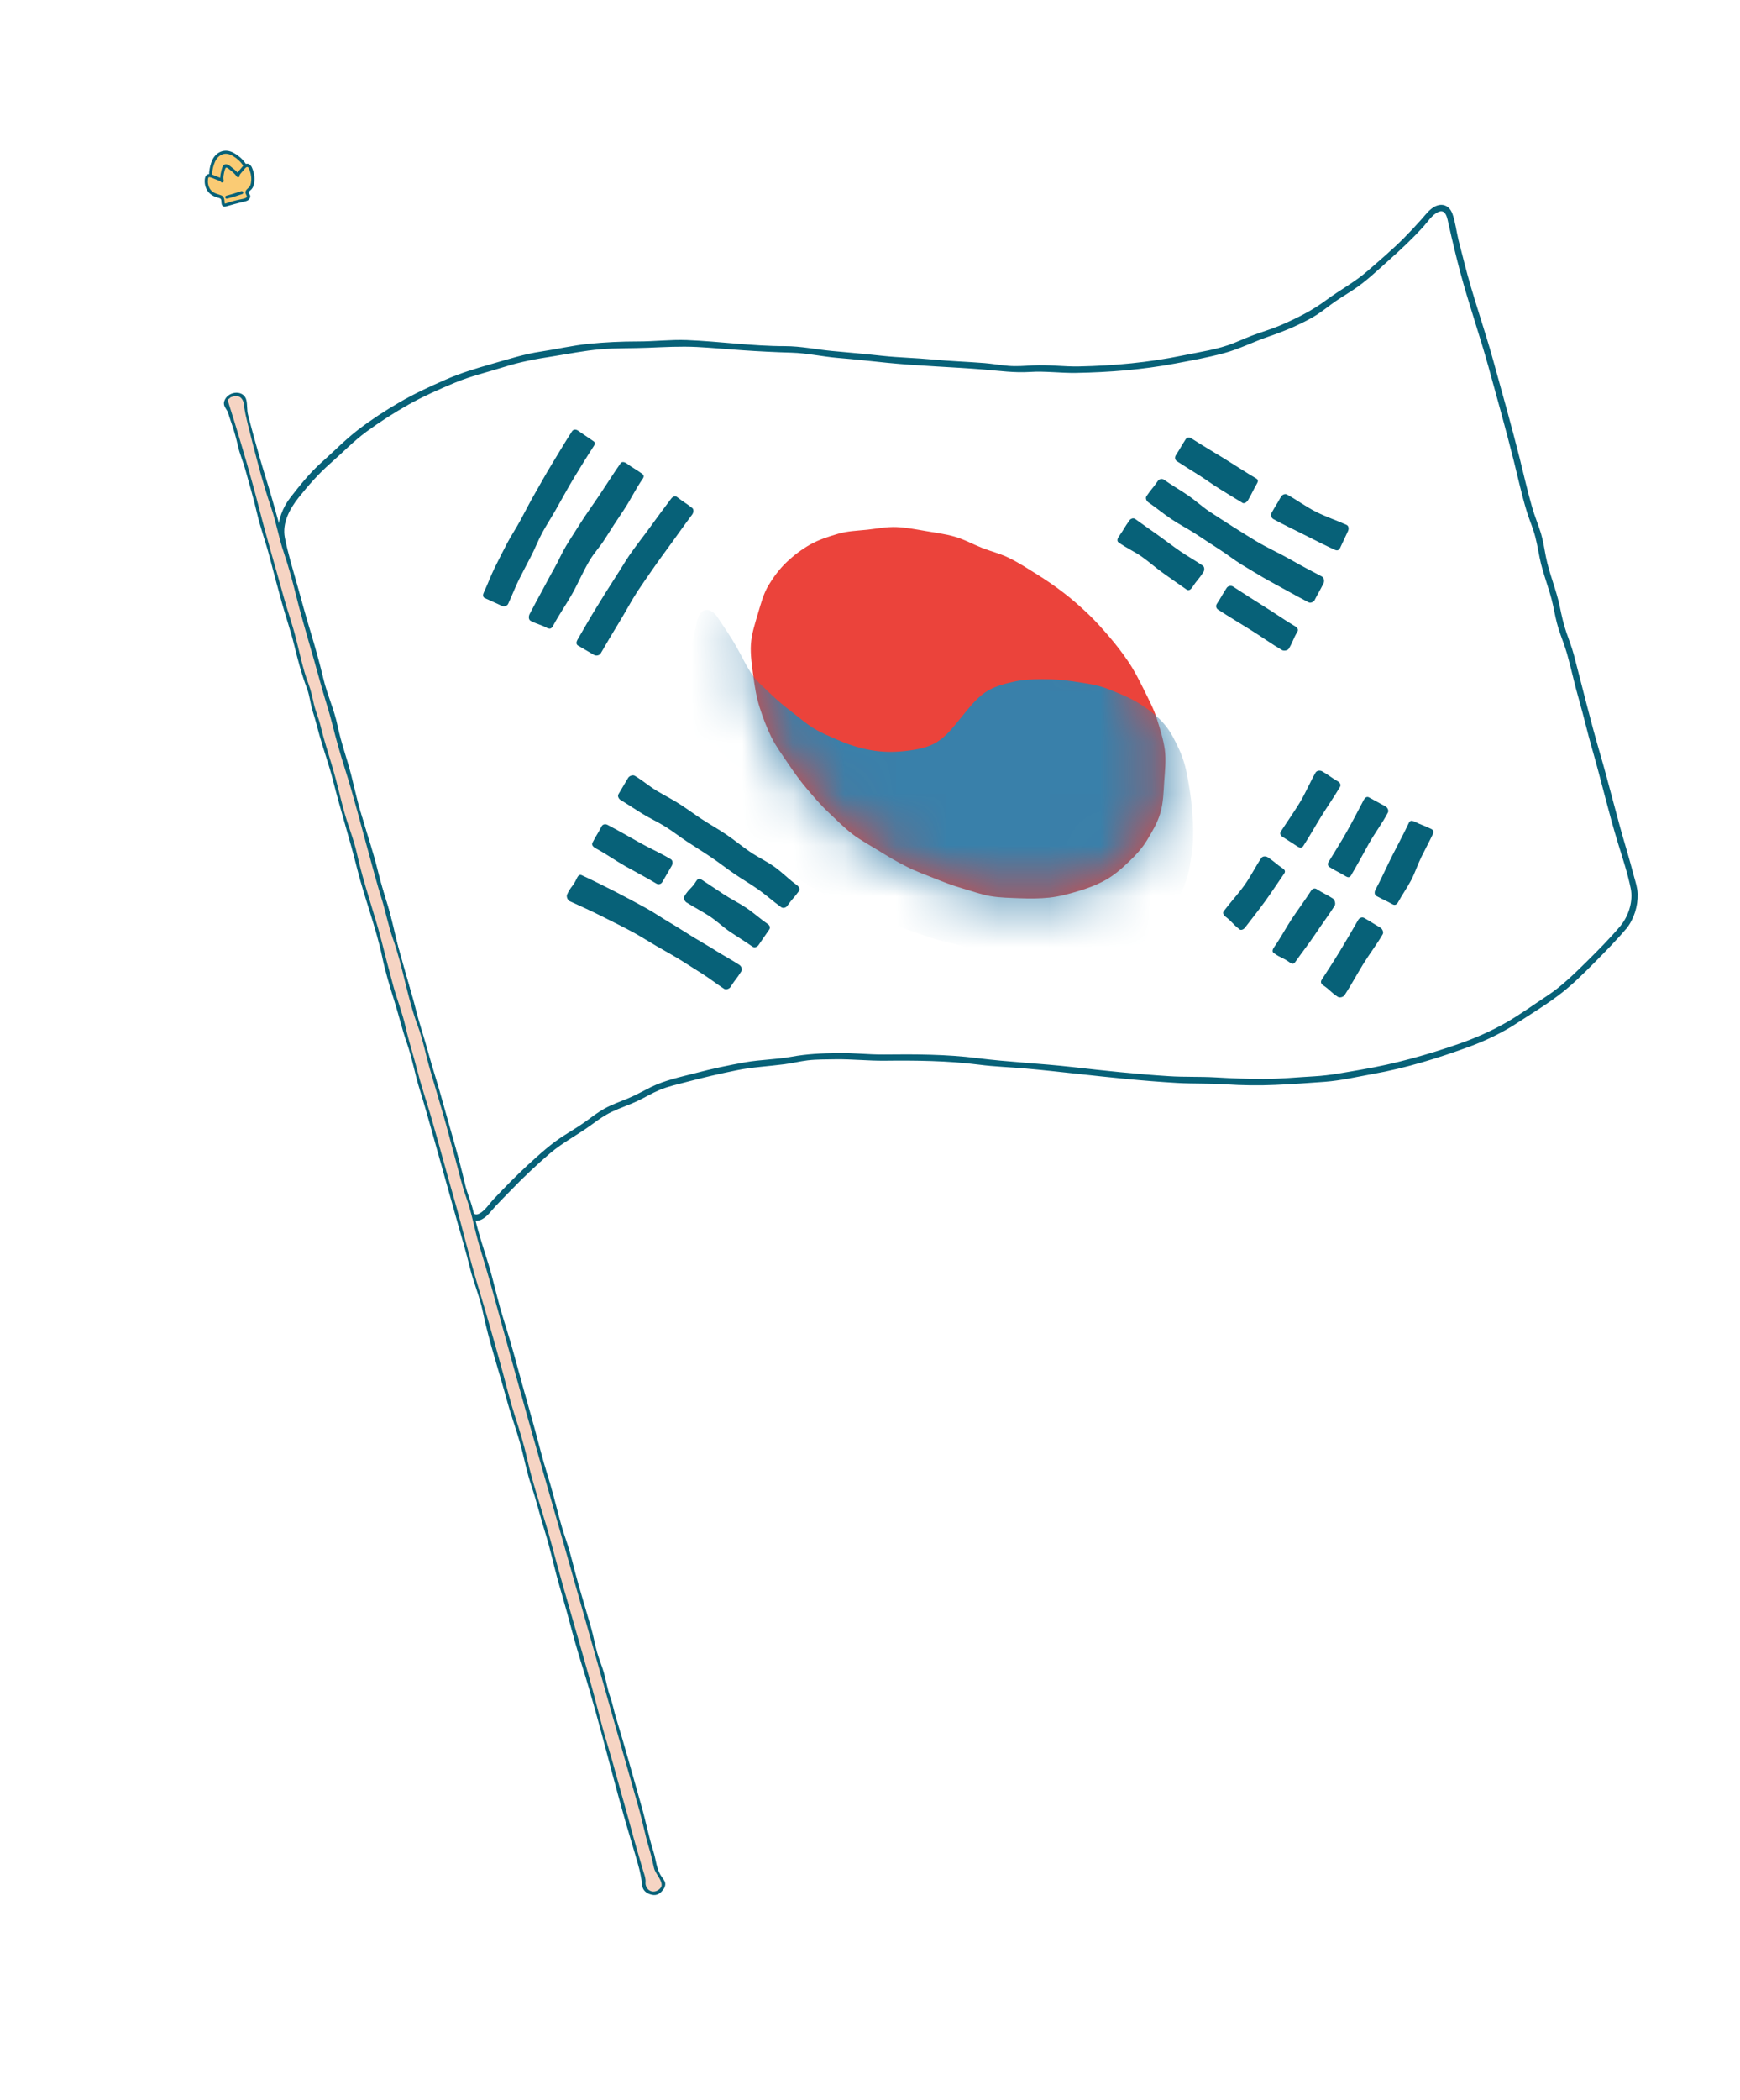 <svg width="34" height="41" viewBox="0 0 34 41" fill="none" xmlns="http://www.w3.org/2000/svg">
<g id="Group 10439">
<g id="Group" filter="url(#filter0_d_2153_6941)">
<g id="Group_2">
<path id="Vector" d="M31.727 14.099C31.597 14.257 31.454 14.397 31.32 14.54C31.179 14.688 31.04 14.832 30.896 14.965C30.746 15.102 30.603 15.243 30.448 15.365C30.288 15.491 30.112 15.588 29.948 15.698C29.78 15.81 29.62 15.932 29.447 16.029C29.271 16.127 29.089 16.212 28.909 16.294C28.726 16.378 28.534 16.434 28.347 16.504C28.16 16.574 27.97 16.633 27.779 16.689C27.588 16.745 27.395 16.793 27.2 16.836C27.005 16.88 26.81 16.916 26.612 16.948C26.416 16.98 26.221 17.032 26.023 17.053C25.824 17.075 25.625 17.081 25.425 17.093C25.226 17.106 25.027 17.126 24.827 17.131C24.627 17.136 24.429 17.131 24.229 17.128C24.03 17.125 23.831 17.104 23.631 17.096C23.432 17.087 23.232 17.101 23.032 17.089C22.833 17.077 22.635 17.064 22.435 17.049C22.235 17.034 22.037 17.021 21.837 17.004C21.638 16.987 21.442 16.948 21.243 16.93C21.044 16.912 20.846 16.885 20.647 16.866C20.449 16.846 20.25 16.825 20.051 16.807C19.852 16.788 19.651 16.786 19.453 16.769C19.254 16.752 19.057 16.716 18.858 16.7C18.658 16.686 18.458 16.683 18.259 16.672C18.059 16.659 17.859 16.663 17.66 16.655C17.46 16.647 17.26 16.657 17.062 16.655C16.863 16.652 16.662 16.62 16.463 16.624C16.263 16.627 16.062 16.627 15.863 16.639C15.663 16.65 15.468 16.708 15.27 16.729C15.071 16.75 14.871 16.758 14.675 16.788C14.477 16.819 14.283 16.863 14.087 16.905C13.892 16.947 13.696 16.987 13.504 17.042C13.312 17.097 13.114 17.136 12.926 17.204C12.74 17.273 12.568 17.383 12.385 17.467C12.204 17.549 12.011 17.608 11.834 17.705C11.661 17.801 11.509 17.936 11.34 18.047C11.175 18.155 10.997 18.248 10.835 18.372C10.674 18.497 10.534 18.631 10.383 18.767C10.238 18.899 10.095 19.039 9.954 19.185C9.817 19.327 9.673 19.465 9.541 19.622C9.366 19.829 9.207 19.84 9.147 19.624C9.095 19.434 9.019 19.252 8.966 19.061C8.914 18.871 8.849 18.685 8.797 18.496C8.745 18.306 8.723 18.107 8.671 17.918C8.619 17.728 8.532 17.548 8.48 17.358C8.428 17.169 8.394 16.973 8.341 16.784C8.289 16.594 8.223 16.408 8.171 16.218C8.119 16.029 8.081 15.835 8.029 15.645C7.977 15.456 7.932 15.264 7.88 15.074C7.828 14.885 7.761 14.698 7.709 14.509C7.656 14.319 7.631 14.122 7.579 13.932C7.527 13.743 7.46 13.556 7.407 13.367C7.355 13.177 7.315 12.984 7.263 12.794C7.211 12.604 7.142 12.419 7.088 12.229C7.035 12.04 6.968 11.854 6.916 11.664C6.863 11.475 6.837 11.277 6.784 11.088C6.731 10.898 6.661 10.713 6.609 10.523C6.556 10.334 6.532 10.136 6.479 9.947C6.427 9.757 6.339 9.577 6.287 9.387C6.235 9.198 6.203 9.002 6.151 8.813C6.099 8.623 6.028 8.438 5.976 8.249C5.924 8.059 5.866 7.871 5.813 7.681C5.761 7.492 5.708 7.302 5.656 7.112C5.603 6.923 5.562 6.73 5.51 6.54C5.451 6.324 5.55 5.962 5.725 5.753C5.855 5.596 5.97 5.429 6.105 5.287C6.246 5.139 6.404 5.013 6.549 4.881C6.699 4.744 6.839 4.599 6.994 4.477C7.154 4.351 7.321 4.239 7.485 4.13C7.653 4.018 7.827 3.916 7.999 3.82C8.172 3.724 8.36 3.643 8.54 3.56C8.723 3.475 8.906 3.396 9.092 3.327C9.28 3.257 9.475 3.215 9.667 3.159C9.859 3.103 10.047 3.033 10.242 2.99C10.437 2.946 10.635 2.925 10.833 2.893C11.03 2.861 11.224 2.811 11.423 2.789C11.62 2.767 11.819 2.751 12.019 2.739C12.218 2.726 12.418 2.736 12.618 2.732C12.817 2.727 13.017 2.7 13.217 2.701C13.417 2.702 13.616 2.717 13.816 2.724C14.014 2.732 14.213 2.76 14.413 2.773C14.612 2.784 14.811 2.803 15.01 2.819C15.209 2.833 15.41 2.816 15.61 2.835C15.809 2.853 16.005 2.896 16.204 2.914C16.403 2.933 16.602 2.946 16.8 2.966C16.999 2.985 17.197 3.012 17.396 3.031C17.595 3.05 17.796 3.049 17.994 3.066C18.193 3.083 18.392 3.104 18.591 3.119C18.791 3.134 18.99 3.142 19.189 3.154C19.389 3.167 19.586 3.208 19.785 3.216C19.985 3.224 20.186 3.192 20.385 3.194C20.585 3.197 20.785 3.227 20.984 3.224C21.183 3.221 21.385 3.216 21.582 3.205C21.782 3.193 21.982 3.174 22.18 3.153C22.379 3.133 22.578 3.103 22.774 3.072C22.972 3.041 23.167 2.998 23.362 2.956C23.556 2.913 23.756 2.881 23.948 2.827C24.14 2.772 24.318 2.675 24.506 2.606C24.693 2.538 24.887 2.485 25.069 2.403C25.25 2.321 25.436 2.245 25.614 2.148C25.786 2.052 25.937 1.915 26.107 1.804C26.276 1.694 26.445 1.598 26.605 1.473C26.761 1.352 26.904 1.213 27.055 1.077C27.201 0.946 27.358 0.82 27.5 0.673C27.636 0.531 27.775 0.387 27.906 0.231C28.081 0.023 28.268 0.002 28.327 0.218C28.379 0.408 28.409 0.604 28.461 0.794C28.513 0.983 28.555 1.176 28.608 1.366C28.66 1.556 28.722 1.743 28.774 1.932C28.827 2.122 28.905 2.305 28.957 2.494C29.01 2.684 29.065 2.872 29.118 3.063C29.17 3.254 29.223 3.442 29.276 3.632C29.328 3.821 29.37 4.014 29.422 4.204C29.474 4.393 29.529 4.583 29.581 4.772C29.633 4.962 29.675 5.155 29.728 5.345C29.78 5.534 29.821 5.727 29.873 5.917C29.925 6.106 30.008 6.288 30.061 6.477C30.113 6.667 30.13 6.867 30.182 7.056C30.235 7.246 30.306 7.431 30.358 7.621C30.411 7.81 30.437 8.008 30.489 8.197C30.541 8.387 30.624 8.568 30.676 8.758C30.729 8.948 30.765 9.142 30.817 9.331C30.87 9.521 30.927 9.709 30.98 9.899C31.032 10.088 31.074 10.281 31.126 10.471C31.179 10.661 31.238 10.849 31.29 11.039C31.342 11.228 31.384 11.421 31.436 11.611C31.489 11.8 31.538 11.991 31.59 12.18C31.642 12.37 31.706 12.556 31.759 12.747C31.811 12.936 31.863 13.126 31.915 13.317C31.974 13.533 31.899 13.895 31.725 14.105L31.727 14.099Z" fill="white"/>
<path id="Vector_2" d="M31.676 14.065C31.465 14.315 31.231 14.552 30.998 14.782C30.761 15.016 30.515 15.257 30.236 15.441C29.966 15.618 29.699 15.814 29.42 15.972C29.137 16.132 28.838 16.265 28.532 16.373C27.897 16.594 27.266 16.772 26.602 16.885C26.293 16.938 25.995 16.998 25.681 17.016C25.349 17.034 25.017 17.068 24.684 17.068C24.373 17.068 24.063 17.055 23.753 17.037C23.442 17.019 23.144 17.033 22.839 17.013C22.206 16.973 21.58 16.906 20.951 16.834C20.332 16.764 19.709 16.738 19.092 16.66C18.494 16.585 17.875 16.583 17.274 16.59C16.971 16.593 16.671 16.556 16.369 16.561C16.061 16.566 15.768 16.578 15.464 16.634C15.166 16.688 14.863 16.689 14.566 16.741C14.239 16.799 13.911 16.868 13.591 16.953C13.296 17.029 12.992 17.092 12.718 17.227C12.568 17.301 12.424 17.384 12.269 17.448C12.115 17.512 11.956 17.566 11.81 17.647C11.698 17.71 11.595 17.786 11.492 17.863C11.347 17.97 11.194 18.064 11.041 18.159C10.772 18.325 10.542 18.539 10.309 18.751C10.079 18.963 9.858 19.189 9.644 19.416C9.559 19.506 9.478 19.639 9.365 19.697C9.221 19.772 9.199 19.568 9.167 19.47C9.066 19.158 8.963 18.846 8.873 18.53C8.79 18.239 8.756 17.941 8.651 17.655C8.532 17.334 8.473 17.003 8.377 16.676C8.285 16.368 8.199 16.063 8.122 15.751C8.045 15.44 7.968 15.13 7.871 14.825C7.775 14.518 7.721 14.204 7.635 13.896C7.548 13.587 7.451 13.284 7.375 12.972C7.297 12.653 7.193 12.34 7.095 12.029C7.001 11.728 6.938 11.428 6.86 11.123C6.778 10.803 6.664 10.498 6.597 10.175C6.533 9.859 6.395 9.57 6.32 9.256C6.245 8.942 6.16 8.639 6.067 8.331C5.974 8.025 5.89 7.716 5.804 7.408C5.72 7.108 5.626 6.804 5.566 6.497C5.51 6.208 5.666 5.929 5.837 5.713C6.03 5.473 6.223 5.252 6.455 5.048C6.691 4.842 6.906 4.616 7.159 4.43C7.423 4.236 7.701 4.059 7.986 3.898C8.276 3.736 8.583 3.6 8.89 3.472C9.202 3.342 9.527 3.267 9.848 3.166C10.162 3.066 10.472 3.009 10.797 2.959C11.11 2.91 11.416 2.846 11.734 2.82C12.044 2.793 12.352 2.803 12.662 2.79C12.983 2.777 13.293 2.76 13.613 2.775C13.913 2.79 14.211 2.819 14.51 2.839C14.83 2.861 15.147 2.877 15.469 2.886C15.772 2.895 16.072 2.964 16.375 2.989C16.699 3.015 17.021 3.053 17.345 3.085C17.972 3.147 18.605 3.165 19.233 3.216C19.535 3.241 19.819 3.282 20.122 3.263C20.427 3.243 20.727 3.287 21.032 3.281C21.677 3.27 22.324 3.218 22.96 3.099C23.277 3.04 23.6 2.981 23.913 2.897C24.217 2.816 24.504 2.668 24.802 2.567C25.089 2.47 25.378 2.348 25.642 2.2C25.768 2.129 25.882 2.041 25.997 1.954C26.135 1.851 26.283 1.763 26.428 1.669C26.686 1.501 26.903 1.292 27.132 1.087C27.37 0.875 27.6 0.661 27.814 0.424C27.898 0.331 27.977 0.203 28.092 0.145C28.26 0.06 28.281 0.274 28.309 0.391C28.379 0.702 28.453 1.014 28.536 1.324C28.702 1.942 28.914 2.546 29.085 3.162C29.255 3.778 29.429 4.396 29.584 5.016C29.663 5.333 29.733 5.656 29.828 5.969C29.867 6.101 29.92 6.227 29.963 6.358C30.022 6.533 30.049 6.713 30.086 6.893C30.148 7.208 30.279 7.503 30.346 7.817C30.379 7.97 30.406 8.123 30.453 8.273C30.504 8.437 30.572 8.596 30.62 8.763C30.705 9.063 30.768 9.368 30.855 9.667C30.946 9.982 31.018 10.302 31.109 10.617C31.287 11.232 31.429 11.856 31.617 12.468C31.706 12.757 31.805 13.053 31.865 13.35C31.914 13.593 31.827 13.872 31.677 14.062C31.628 14.125 31.732 14.194 31.781 14.131C31.929 13.944 32.007 13.692 32 13.455C31.997 13.335 31.959 13.223 31.927 13.108C31.88 12.934 31.834 12.759 31.782 12.586C31.593 11.957 31.443 11.318 31.258 10.689C31.074 10.06 30.921 9.42 30.754 8.787C30.714 8.638 30.658 8.495 30.608 8.35C30.55 8.184 30.514 8.015 30.478 7.842C30.41 7.512 30.272 7.201 30.207 6.87C30.177 6.717 30.155 6.562 30.11 6.412C30.057 6.239 29.985 6.073 29.936 5.898C29.846 5.583 29.773 5.262 29.694 4.945C29.534 4.309 29.355 3.676 29.18 3.045C29.003 2.404 28.776 1.778 28.614 1.134C28.577 0.983 28.535 0.833 28.498 0.681C28.457 0.513 28.439 0.332 28.379 0.17C28.321 0.016 28.185 -0.043 28.037 0.033C27.931 0.088 27.86 0.187 27.783 0.274C27.668 0.404 27.549 0.531 27.426 0.655C27.202 0.878 26.956 1.087 26.717 1.295C26.468 1.512 26.177 1.665 25.914 1.86C25.633 2.069 25.34 2.213 25.02 2.352C24.874 2.414 24.723 2.461 24.573 2.513C24.417 2.566 24.268 2.635 24.116 2.696C23.798 2.825 23.442 2.872 23.107 2.942C22.444 3.079 21.765 3.141 21.089 3.155C20.788 3.162 20.491 3.117 20.191 3.134C20.027 3.143 19.863 3.157 19.7 3.143C19.547 3.13 19.394 3.103 19.241 3.09C18.902 3.063 18.563 3.052 18.224 3.02C17.885 2.988 17.575 2.983 17.253 2.949C16.922 2.912 16.59 2.884 16.258 2.853C15.949 2.824 15.649 2.759 15.338 2.759C14.698 2.759 14.061 2.666 13.421 2.64C13.1 2.628 12.783 2.668 12.461 2.667C12.142 2.667 11.827 2.682 11.51 2.713C11.196 2.744 10.886 2.817 10.574 2.864C10.24 2.913 9.932 3.015 9.608 3.106C9.296 3.194 8.995 3.286 8.697 3.417C8.391 3.551 8.089 3.69 7.801 3.858C7.522 4.02 7.25 4.198 6.994 4.394C6.744 4.587 6.521 4.817 6.285 5.027C6.053 5.233 5.865 5.47 5.674 5.715C5.525 5.905 5.428 6.157 5.432 6.401C5.434 6.524 5.476 6.643 5.506 6.762C5.546 6.93 5.589 7.096 5.635 7.262C5.723 7.578 5.815 7.894 5.903 8.209C5.993 8.526 6.099 8.833 6.17 9.155C6.244 9.485 6.388 9.791 6.46 10.121C6.493 10.274 6.52 10.428 6.563 10.578C6.613 10.752 6.678 10.921 6.725 11.096C6.763 11.238 6.788 11.384 6.821 11.528C6.861 11.705 6.919 11.876 6.972 12.048C7.07 12.36 7.175 12.674 7.252 12.991C7.33 13.311 7.433 13.622 7.519 13.939C7.562 14.098 7.587 14.26 7.625 14.421C7.662 14.581 7.715 14.736 7.764 14.893C7.863 15.212 7.946 15.541 8.023 15.868C8.099 16.189 8.203 16.498 8.288 16.816C8.329 16.966 8.359 17.119 8.396 17.271C8.437 17.437 8.498 17.595 8.556 17.754C8.671 18.074 8.707 18.416 8.807 18.74C8.903 19.048 8.99 19.359 9.097 19.663C9.149 19.81 9.273 19.883 9.419 19.807C9.525 19.751 9.597 19.645 9.676 19.559C9.78 19.446 9.889 19.338 9.996 19.228C10.234 18.982 10.484 18.746 10.743 18.523C10.999 18.304 11.3 18.153 11.57 17.953C11.692 17.863 11.814 17.776 11.951 17.711C12.117 17.632 12.292 17.576 12.458 17.497C12.601 17.429 12.737 17.346 12.884 17.284C13.056 17.211 13.24 17.173 13.419 17.125C13.741 17.04 14.064 16.965 14.39 16.899C14.702 16.835 15.013 16.821 15.327 16.78C15.48 16.761 15.629 16.722 15.782 16.704C15.964 16.683 16.149 16.687 16.332 16.683C16.651 16.679 16.967 16.714 17.287 16.711C17.896 16.704 18.523 16.711 19.127 16.788C19.433 16.828 19.74 16.836 20.046 16.864C20.378 16.893 20.709 16.93 21.039 16.966C21.694 17.038 22.345 17.107 23.003 17.145C23.319 17.163 23.633 17.151 23.949 17.172C24.272 17.193 24.6 17.198 24.924 17.183C25.244 17.169 25.566 17.147 25.886 17.123C26.201 17.099 26.511 17.027 26.821 16.971C27.475 16.855 28.105 16.66 28.728 16.431C29.044 16.314 29.362 16.161 29.644 15.976C29.912 15.8 30.192 15.632 30.449 15.438C30.7 15.251 30.931 15.023 31.151 14.8C31.366 14.583 31.583 14.363 31.781 14.129C31.832 14.068 31.729 14 31.677 14.06L31.676 14.065Z" fill="#076178"/>
</g>
<g id="Group_3">
<path id="Vector_3" d="M22.671 11.882C22.614 12.075 22.511 12.242 22.415 12.402C22.314 12.571 22.183 12.707 22.046 12.838C21.907 12.97 21.764 13.094 21.594 13.188C21.423 13.281 21.252 13.346 21.062 13.402C20.884 13.455 20.698 13.506 20.501 13.527C20.316 13.546 20.124 13.547 19.926 13.539C19.74 13.531 19.545 13.53 19.351 13.497C19.167 13.465 18.984 13.397 18.795 13.343C18.607 13.289 18.436 13.222 18.255 13.149C18.08 13.079 17.899 13.015 17.724 12.926C17.537 12.834 17.358 12.726 17.184 12.619C17.006 12.508 16.821 12.411 16.658 12.287C16.491 12.159 16.345 12.009 16.196 11.869C16.042 11.725 15.907 11.566 15.775 11.412C15.638 11.252 15.518 11.084 15.404 10.915C15.286 10.739 15.161 10.573 15.071 10.39C14.978 10.2 14.905 10.004 14.843 9.81C14.779 9.608 14.747 9.403 14.72 9.2C14.693 8.991 14.66 8.784 14.673 8.579C14.687 8.371 14.754 8.173 14.813 7.972C14.87 7.779 14.92 7.592 15.015 7.432C15.117 7.263 15.233 7.107 15.372 6.975C15.511 6.844 15.668 6.724 15.838 6.629C16.008 6.535 16.189 6.477 16.378 6.422C16.556 6.369 16.75 6.363 16.947 6.343C17.132 6.323 17.322 6.283 17.52 6.291C17.706 6.299 17.896 6.336 18.09 6.369C18.274 6.401 18.467 6.424 18.656 6.479C18.844 6.533 19.007 6.626 19.19 6.698C19.373 6.77 19.555 6.812 19.73 6.901C19.918 6.994 20.093 7.109 20.267 7.217C20.445 7.328 20.616 7.446 20.778 7.57C20.945 7.698 21.101 7.835 21.25 7.976C21.403 8.12 21.54 8.275 21.673 8.43C21.811 8.59 21.937 8.755 22.051 8.924C22.169 9.099 22.261 9.283 22.352 9.466C22.445 9.656 22.544 9.839 22.605 10.034C22.669 10.236 22.733 10.437 22.761 10.639C22.788 10.848 22.763 11.057 22.749 11.262C22.736 11.47 22.731 11.681 22.672 11.881L22.671 11.882Z" fill="#EB433B"/>
<g id="Clip path group">
<mask id="mask0_2153_6941" style="mask-type:luminance" maskUnits="userSpaceOnUse" x="14" y="6" width="9" height="8">
<g id="clippath-4">
<path id="Vector_4" d="M22.671 11.882C22.614 12.075 22.511 12.242 22.415 12.402C22.314 12.571 22.183 12.707 22.046 12.838C21.907 12.97 21.764 13.094 21.594 13.188C21.423 13.281 21.252 13.346 21.062 13.402C20.884 13.455 20.698 13.506 20.501 13.527C20.316 13.546 20.124 13.547 19.926 13.539C19.74 13.531 19.545 13.53 19.351 13.497C19.167 13.465 18.984 13.397 18.795 13.343C18.607 13.289 18.436 13.222 18.255 13.149C18.08 13.079 17.899 13.015 17.724 12.926C17.537 12.834 17.358 12.726 17.184 12.619C17.006 12.508 16.821 12.411 16.658 12.287C16.491 12.159 16.345 12.009 16.196 11.869C16.042 11.725 15.907 11.566 15.775 11.412C15.638 11.252 15.518 11.084 15.404 10.915C15.286 10.739 15.161 10.573 15.071 10.39C14.978 10.2 14.905 10.004 14.843 9.81C14.779 9.608 14.747 9.403 14.72 9.2C14.693 8.991 14.66 8.784 14.673 8.579C14.687 8.371 14.754 8.173 14.813 7.972C14.87 7.779 14.92 7.592 15.015 7.432C15.117 7.263 15.233 7.107 15.372 6.975C15.511 6.844 15.668 6.724 15.838 6.629C16.008 6.535 16.189 6.477 16.378 6.422C16.556 6.369 16.75 6.363 16.947 6.343C17.132 6.323 17.322 6.283 17.52 6.291C17.706 6.299 17.896 6.336 18.09 6.369C18.274 6.401 18.467 6.424 18.656 6.479C18.844 6.533 19.007 6.626 19.19 6.698C19.373 6.77 19.555 6.812 19.73 6.901C19.918 6.994 20.093 7.109 20.267 7.217C20.445 7.328 20.616 7.446 20.778 7.57C20.945 7.698 21.101 7.835 21.25 7.976C21.403 8.12 21.54 8.275 21.673 8.43C21.811 8.59 21.937 8.755 22.051 8.924C22.169 9.099 22.261 9.283 22.352 9.466C22.445 9.656 22.544 9.839 22.605 10.034C22.669 10.236 22.733 10.437 22.761 10.639C22.788 10.848 22.763 11.057 22.749 11.262C22.736 11.47 22.731 11.681 22.672 11.881L22.671 11.882Z" fill="white"/>
</g>
</mask>
<g mask="url(#mask0_2153_6941)">
<g id="Group_4">
<path id="Vector_5" d="M17.066 13.882C16.871 13.808 16.677 13.74 16.494 13.656C16.304 13.568 16.122 13.472 15.947 13.372C15.772 13.271 15.595 13.153 15.43 13.037C15.26 12.916 15.084 12.807 14.933 12.671C14.778 12.533 14.636 12.38 14.503 12.226C14.369 12.07 14.259 11.894 14.149 11.72C14.039 11.548 13.954 11.362 13.869 11.172C13.786 10.988 13.676 10.809 13.617 10.607C13.558 10.406 13.525 10.199 13.496 9.998C13.467 9.791 13.461 9.585 13.459 9.38C13.458 9.173 13.473 8.966 13.495 8.763C13.518 8.555 13.573 8.356 13.615 8.156C13.646 8.009 13.729 7.849 13.894 7.932C13.954 7.963 13.993 8.009 14.028 8.063C14.151 8.248 14.275 8.427 14.384 8.618C14.492 8.806 14.581 9.009 14.71 9.19C14.804 9.322 14.945 9.439 15.078 9.568C15.2 9.686 15.337 9.797 15.479 9.906C15.619 10.013 15.753 10.132 15.901 10.222C16.056 10.317 16.223 10.382 16.375 10.449C16.584 10.542 16.796 10.607 17.009 10.646C17.238 10.688 17.461 10.689 17.67 10.666C17.907 10.64 18.131 10.601 18.307 10.49C18.504 10.366 18.638 10.182 18.781 10.01C18.924 9.837 19.06 9.651 19.25 9.52C19.402 9.415 19.593 9.36 19.791 9.314C19.969 9.272 20.161 9.262 20.364 9.262C20.55 9.262 20.743 9.27 20.939 9.3C21.126 9.33 21.321 9.351 21.509 9.405C21.654 9.448 21.799 9.512 21.941 9.572C22.081 9.633 22.22 9.704 22.347 9.791C22.503 9.898 22.651 10.018 22.765 10.157C22.885 10.302 22.967 10.474 23.043 10.638C23.122 10.81 23.171 10.991 23.203 11.165C23.239 11.37 23.273 11.568 23.289 11.764C23.307 11.972 23.32 12.174 23.313 12.369C23.306 12.578 23.274 12.779 23.237 12.97C23.196 13.175 23.119 13.36 23.039 13.537C22.955 13.724 22.871 13.907 22.741 14.058C22.611 14.207 22.443 14.314 22.264 14.421C22.102 14.519 21.935 14.636 21.728 14.694C21.549 14.745 21.348 14.778 21.133 14.796C20.947 14.81 20.745 14.778 20.531 14.767C20.334 14.757 20.133 14.768 19.932 14.739C19.731 14.709 19.546 14.647 19.348 14.604C19.155 14.56 18.96 14.518 18.766 14.463C18.572 14.409 18.378 14.371 18.187 14.309C17.997 14.248 17.808 14.179 17.621 14.112C17.432 14.044 17.253 13.953 17.066 13.882Z" fill="#3980AA"/>
</g>
</g>
</g>
</g>
<g id="Group_5">
<g id="Group_6">
<path id="Vector_6" d="M9.806 7.83C9.64 7.751 9.638 7.756 9.472 7.678C9.43 7.658 9.434 7.607 9.455 7.566C9.53 7.407 9.59 7.241 9.667 7.084C9.746 6.926 9.825 6.77 9.906 6.614C9.988 6.458 10.087 6.312 10.169 6.159C10.254 6.005 10.332 5.846 10.418 5.696C10.541 5.483 10.659 5.265 10.789 5.053C10.918 4.842 11.043 4.629 11.178 4.421C11.203 4.382 11.252 4.381 11.291 4.406C11.444 4.508 11.441 4.511 11.594 4.613C11.632 4.638 11.632 4.664 11.607 4.703C11.475 4.905 11.348 5.113 11.222 5.319C11.095 5.527 10.982 5.742 10.861 5.952C10.777 6.099 10.682 6.246 10.599 6.396C10.517 6.546 10.456 6.709 10.376 6.862C10.298 7.014 10.215 7.166 10.139 7.32C10.063 7.474 10.002 7.637 9.929 7.792C9.909 7.833 9.847 7.85 9.806 7.831V7.83Z" fill="#076178"/>
<path id="Vector_7" d="M10.704 8.268C10.541 8.182 10.53 8.205 10.367 8.121C10.326 8.099 10.327 8.032 10.349 7.991C10.426 7.842 10.506 7.695 10.586 7.548C10.667 7.4 10.743 7.251 10.826 7.106C10.91 6.959 10.975 6.803 11.061 6.66C11.149 6.514 11.242 6.374 11.331 6.232C11.457 6.032 11.599 5.839 11.732 5.639C11.864 5.442 11.991 5.238 12.128 5.044C12.154 5.007 12.206 5.021 12.243 5.048C12.392 5.155 12.399 5.145 12.549 5.252C12.586 5.278 12.584 5.313 12.558 5.35C12.424 5.541 12.323 5.756 12.194 5.95C12.063 6.145 11.935 6.339 11.812 6.536C11.725 6.674 11.609 6.796 11.524 6.939C11.398 7.148 11.302 7.378 11.182 7.593C11.061 7.808 10.918 8.01 10.803 8.227C10.782 8.267 10.747 8.287 10.707 8.266L10.704 8.268Z" fill="#076178"/>
<path id="Vector_8" d="M11.611 8.79C11.505 8.728 11.399 8.667 11.294 8.605C11.254 8.582 11.26 8.533 11.283 8.493C11.404 8.285 11.522 8.076 11.649 7.871C11.775 7.665 11.902 7.46 12.033 7.259C12.123 7.122 12.205 6.981 12.295 6.847C12.423 6.66 12.568 6.48 12.705 6.291C12.839 6.105 12.976 5.92 13.116 5.735C13.143 5.699 13.191 5.676 13.227 5.703C13.373 5.815 13.38 5.806 13.525 5.918C13.562 5.945 13.553 6.012 13.525 6.048C13.388 6.23 13.258 6.415 13.126 6.597C12.992 6.782 12.856 6.964 12.73 7.148C12.641 7.278 12.548 7.408 12.46 7.542C12.332 7.738 12.223 7.949 12.099 8.15C11.975 8.351 11.856 8.555 11.738 8.758C11.715 8.798 11.649 8.812 11.61 8.789L11.611 8.79Z" fill="#076178"/>
</g>
<g id="Group_7">
<path id="Vector_9" d="M26.09 6.739C25.892 6.648 25.691 6.547 25.485 6.442C25.289 6.343 25.085 6.247 24.884 6.137C24.845 6.115 24.821 6.061 24.843 6.021C24.932 5.86 24.94 5.864 25.029 5.702C25.05 5.662 25.107 5.634 25.147 5.655C25.342 5.763 25.52 5.895 25.71 5.991C25.91 6.093 26.121 6.161 26.313 6.249C26.354 6.268 26.36 6.323 26.342 6.366C26.266 6.533 26.263 6.531 26.186 6.699C26.167 6.741 26.133 6.757 26.091 6.738L26.09 6.739Z" fill="#076178"/>
<path id="Vector_10" d="M25.047 8.691C24.841 8.571 24.641 8.426 24.427 8.293C24.222 8.166 24.012 8.041 23.802 7.904C23.763 7.879 23.752 7.83 23.777 7.792C23.877 7.638 23.87 7.633 23.97 7.479C23.995 7.44 24.055 7.428 24.094 7.453C24.3 7.587 24.503 7.719 24.703 7.843C24.914 7.975 25.112 8.114 25.313 8.233C25.353 8.256 25.374 8.295 25.352 8.334C25.259 8.494 25.278 8.503 25.186 8.663C25.163 8.703 25.087 8.716 25.047 8.692V8.691Z" fill="#076178"/>
<path id="Vector_11" d="M24.276 5.817C24.133 5.734 23.991 5.643 23.845 5.554C23.698 5.465 23.568 5.366 23.423 5.275C23.282 5.187 23.139 5.098 22.996 5.005C22.957 4.98 22.951 4.928 22.976 4.889C23.076 4.735 23.069 4.73 23.169 4.576C23.194 4.537 23.245 4.536 23.282 4.561C23.495 4.699 23.711 4.823 23.916 4.95C24.133 5.084 24.34 5.222 24.547 5.343C24.587 5.366 24.586 5.399 24.563 5.439C24.471 5.599 24.48 5.604 24.388 5.764C24.365 5.804 24.314 5.841 24.276 5.819V5.817Z" fill="#076178"/>
<path id="Vector_12" d="M25.692 7.712C25.671 7.753 25.61 7.783 25.57 7.761C25.425 7.686 25.279 7.606 25.131 7.524C24.988 7.444 24.84 7.367 24.694 7.283C24.552 7.2 24.41 7.112 24.265 7.026C24.112 6.933 23.971 6.818 23.817 6.721C23.665 6.625 23.513 6.522 23.355 6.419C23.204 6.321 23.039 6.238 22.884 6.133C22.728 6.028 22.591 5.913 22.437 5.807C22.4 5.781 22.377 5.725 22.403 5.687C22.508 5.535 22.519 5.544 22.623 5.393C22.65 5.355 22.702 5.339 22.741 5.365C22.892 5.47 23.05 5.562 23.197 5.661C23.351 5.764 23.485 5.89 23.632 5.988C23.788 6.089 23.939 6.189 24.089 6.283C24.24 6.379 24.391 6.473 24.541 6.564C24.755 6.693 24.98 6.792 25.187 6.909C25.405 7.034 25.621 7.148 25.83 7.257C25.87 7.279 25.884 7.346 25.863 7.388C25.781 7.552 25.774 7.55 25.69 7.713L25.692 7.712Z" fill="#076178"/>
<path id="Vector_13" d="M23.188 7.513C23.043 7.415 22.897 7.308 22.746 7.203C22.601 7.102 22.466 6.98 22.317 6.874C22.172 6.771 22.003 6.697 21.855 6.589C21.818 6.562 21.838 6.508 21.866 6.471C21.972 6.321 21.961 6.313 22.068 6.163C22.094 6.126 22.145 6.107 22.183 6.134C22.329 6.24 22.476 6.342 22.619 6.443C22.762 6.545 22.909 6.658 23.052 6.757C23.202 6.861 23.359 6.947 23.503 7.045C23.54 7.07 23.538 7.138 23.512 7.176C23.41 7.329 23.395 7.319 23.294 7.472C23.269 7.51 23.228 7.54 23.189 7.514L23.188 7.513Z" fill="#076178"/>
</g>
<g id="Group_8">
<path id="Vector_14" d="M12.826 13.253C12.625 13.132 12.42 13.027 12.224 12.916C12.019 12.8 11.829 12.664 11.632 12.56C11.592 12.538 11.555 12.496 11.577 12.455C11.661 12.291 11.672 12.297 11.756 12.134C11.778 12.093 11.828 12.085 11.869 12.105C12.071 12.211 12.277 12.327 12.487 12.447C12.687 12.56 12.905 12.654 13.111 12.779C13.15 12.803 13.148 12.869 13.124 12.908C13.03 13.066 13.034 13.068 12.939 13.227C12.915 13.265 12.865 13.277 12.826 13.253Z" fill="#076178"/>
<path id="Vector_15" d="M14.278 15.268C14.253 15.307 14.188 15.332 14.15 15.308C14.001 15.211 13.864 15.103 13.718 15.011C13.568 14.917 13.422 14.821 13.276 14.732C13.124 14.639 12.971 14.556 12.823 14.47C12.673 14.383 12.529 14.29 12.383 14.21C12.175 14.096 11.965 13.996 11.763 13.893C11.55 13.785 11.338 13.69 11.133 13.597C11.092 13.577 11.063 13.509 11.081 13.467C11.157 13.3 11.195 13.317 11.271 13.15C11.29 13.108 11.322 13.069 11.364 13.088C11.574 13.185 11.788 13.292 12.007 13.403C12.226 13.515 12.425 13.623 12.639 13.74C12.787 13.822 12.931 13.923 13.084 14.012C13.234 14.099 13.382 14.198 13.536 14.292C13.691 14.386 13.839 14.47 13.992 14.566C14.14 14.659 14.298 14.743 14.448 14.841C14.486 14.866 14.511 14.927 14.486 14.965C14.389 15.121 14.376 15.113 14.276 15.267L14.278 15.268Z" fill="#076178"/>
<path id="Vector_16" d="M14.704 14.484C14.56 14.384 14.414 14.294 14.273 14.2C14.127 14.101 14.002 13.979 13.86 13.887C13.713 13.791 13.558 13.712 13.416 13.622C13.377 13.598 13.35 13.535 13.375 13.496C13.473 13.34 13.506 13.361 13.604 13.205C13.627 13.166 13.659 13.146 13.698 13.169C13.842 13.261 13.985 13.36 14.135 13.458C14.285 13.557 14.437 13.629 14.585 13.728C14.728 13.824 14.858 13.944 15.004 14.044C15.042 14.07 15.057 14.113 15.03 14.152C14.926 14.303 14.925 14.302 14.822 14.454C14.795 14.492 14.742 14.51 14.704 14.484Z" fill="#076178"/>
<path id="Vector_17" d="M15.385 13.687C15.358 13.724 15.302 13.74 15.265 13.714C15.11 13.602 14.97 13.477 14.819 13.369C14.668 13.262 14.5 13.166 14.349 13.062C14.191 12.954 14.043 12.837 13.892 12.736C13.738 12.632 13.581 12.536 13.428 12.435C13.283 12.34 13.149 12.234 13.007 12.145C12.861 12.053 12.705 11.982 12.562 11.895C12.414 11.805 12.273 11.708 12.13 11.623C12.09 11.6 12.062 11.547 12.085 11.507C12.177 11.347 12.181 11.35 12.273 11.19C12.296 11.15 12.364 11.125 12.404 11.148C12.549 11.234 12.682 11.349 12.833 11.441C12.979 11.528 13.134 11.606 13.282 11.701C13.43 11.796 13.565 11.897 13.711 11.993C13.866 12.095 14.03 12.186 14.186 12.291C14.34 12.394 14.486 12.516 14.645 12.626C14.799 12.732 14.973 12.813 15.131 12.924C15.283 13.032 15.417 13.172 15.573 13.284C15.61 13.311 15.64 13.36 15.612 13.398C15.504 13.546 15.491 13.537 15.384 13.687H15.385Z" fill="#076178"/>
</g>
<g id="Group_9">
<path id="Vector_18" d="M27.22 13.662C27.06 13.572 27.054 13.583 26.894 13.494C26.854 13.472 26.855 13.413 26.877 13.373C26.992 13.16 27.09 12.935 27.201 12.715C27.311 12.498 27.428 12.283 27.532 12.062C27.552 12.021 27.589 12.019 27.63 12.039C27.796 12.118 27.801 12.107 27.966 12.186C28.009 12.206 28.019 12.242 28 12.283C27.929 12.434 27.849 12.58 27.776 12.729C27.702 12.878 27.651 13.039 27.575 13.185C27.497 13.334 27.398 13.47 27.32 13.615C27.299 13.655 27.261 13.682 27.221 13.661L27.22 13.662Z" fill="#076178"/>
<path id="Vector_19" d="M26.304 13.115C26.148 13.02 26.141 13.03 25.984 12.934C25.945 12.91 25.937 12.869 25.961 12.83C26.079 12.632 26.207 12.436 26.32 12.233C26.434 12.031 26.541 11.823 26.649 11.617C26.67 11.578 26.707 11.547 26.747 11.568C26.91 11.654 26.908 11.659 27.07 11.743C27.111 11.765 27.142 11.825 27.12 11.866C27.01 12.077 26.863 12.267 26.747 12.474C26.632 12.682 26.519 12.892 26.399 13.094C26.375 13.134 26.343 13.137 26.304 13.114V13.115Z" fill="#076178"/>
<path id="Vector_20" d="M25.36 12.533C25.207 12.432 25.206 12.435 25.052 12.334C25.015 12.308 25.005 12.271 25.03 12.233C25.15 12.047 25.279 11.865 25.395 11.676C25.511 11.486 25.596 11.277 25.707 11.085C25.729 11.045 25.794 11.037 25.834 11.06C25.993 11.153 25.985 11.165 26.144 11.258C26.184 11.281 26.207 11.324 26.184 11.364C26.07 11.559 25.939 11.745 25.819 11.938C25.7 12.131 25.589 12.33 25.466 12.52C25.441 12.558 25.399 12.558 25.361 12.533H25.36Z" fill="#076178"/>
<path id="Vector_21" d="M26.141 15.464C25.987 15.362 26.003 15.338 25.851 15.236C25.814 15.211 25.8 15.171 25.825 15.133C25.949 14.942 26.074 14.749 26.193 14.553C26.312 14.358 26.426 14.158 26.54 13.962C26.562 13.922 26.616 13.9 26.655 13.923C26.815 14.014 26.811 14.02 26.97 14.111C27.01 14.134 27.042 14.201 27.019 14.241C26.903 14.442 26.758 14.628 26.635 14.828C26.514 15.026 26.402 15.234 26.275 15.429C26.25 15.468 26.179 15.489 26.141 15.464Z" fill="#076178"/>
<path id="Vector_22" d="M25.206 14.796C25.057 14.688 25.038 14.716 24.889 14.608C24.851 14.582 24.868 14.534 24.895 14.496C25.023 14.317 25.124 14.12 25.245 13.937C25.368 13.753 25.501 13.577 25.618 13.393C25.642 13.354 25.686 13.335 25.725 13.359C25.879 13.457 25.887 13.445 26.043 13.543C26.082 13.568 26.104 13.647 26.079 13.686C25.96 13.874 25.824 14.053 25.699 14.242C25.575 14.428 25.435 14.605 25.306 14.789C25.279 14.826 25.245 14.823 25.208 14.796H25.206Z" fill="#076178"/>
<path id="Vector_23" d="M24.218 14.143C24.073 14.032 24.09 14.009 23.945 13.897C23.908 13.869 23.885 13.826 23.913 13.79C24.042 13.619 24.188 13.463 24.311 13.292C24.438 13.118 24.53 12.923 24.649 12.75C24.675 12.713 24.741 12.716 24.778 12.742C24.93 12.846 24.922 12.859 25.073 12.963C25.11 12.989 25.119 13.02 25.093 13.057C24.972 13.233 24.852 13.415 24.724 13.593C24.598 13.768 24.461 13.937 24.33 14.11C24.302 14.147 24.253 14.172 24.217 14.145L24.218 14.143Z" fill="#076178"/>
</g>
</g>
</g>
<g id="Group_10">
<g id="Group_11" filter="url(#filter1_d_2153_6941)">
<path id="Vector_24" d="M12.944 32.865C12.871 32.99 12.785 33.006 12.657 32.934C12.527 32.862 12.613 32.799 12.574 32.66C12.535 32.52 12.532 32.521 12.493 32.382C12.453 32.242 12.45 32.243 12.411 32.103C12.372 31.964 12.368 31.965 12.329 31.826C12.289 31.686 12.297 31.684 12.258 31.545C12.232 31.452 12.205 31.359 12.179 31.266C12.14 31.127 12.138 31.127 12.098 30.988C12.059 30.848 12.064 30.847 12.025 30.708C11.986 30.568 11.985 30.568 11.946 30.429C11.906 30.29 11.904 30.29 11.865 30.151C11.825 30.011 11.837 30.009 11.797 29.869C11.758 29.73 11.745 29.733 11.706 29.594C11.666 29.454 11.676 29.451 11.637 29.312C11.598 29.173 11.6 29.172 11.561 29.033C11.522 28.893 11.52 28.894 11.481 28.754C11.441 28.615 11.431 28.618 11.392 28.478C11.366 28.385 11.339 28.293 11.313 28.2C11.274 28.06 11.268 28.062 11.228 27.922C11.189 27.783 11.193 27.782 11.153 27.642C11.114 27.503 11.129 27.499 11.09 27.36C11.051 27.22 11.039 27.224 10.999 27.084C10.96 26.945 10.958 26.945 10.919 26.806C10.88 26.667 10.886 26.665 10.847 26.526C10.808 26.386 10.811 26.385 10.772 26.246C10.733 26.106 10.737 26.105 10.697 25.966C10.658 25.826 10.647 25.83 10.607 25.69C10.568 25.551 10.561 25.553 10.521 25.414C10.482 25.274 10.493 25.271 10.454 25.132C10.414 24.993 10.403 24.995 10.364 24.857C10.325 24.717 10.332 24.716 10.292 24.576C10.253 24.437 10.266 24.433 10.227 24.294C10.201 24.201 10.174 24.108 10.148 24.015C10.109 23.876 10.098 23.879 10.058 23.74C10.019 23.6 10.01 23.602 9.97 23.464C9.931 23.324 9.933 23.324 9.894 23.184C9.855 23.045 9.862 23.043 9.823 22.903C9.784 22.764 9.785 22.763 9.746 22.624C9.707 22.485 9.701 22.486 9.662 22.347C9.622 22.207 9.618 22.209 9.579 22.069C9.54 21.93 9.542 21.929 9.503 21.79C9.463 21.65 9.48 21.646 9.441 21.506C9.402 21.367 9.384 21.372 9.345 21.233C9.306 21.093 9.302 21.094 9.262 20.955C9.223 20.816 9.233 20.813 9.194 20.673C9.155 20.534 9.161 20.532 9.122 20.393C9.083 20.253 9.081 20.254 9.042 20.115C9.002 19.975 9.002 19.975 8.963 19.836C8.923 19.697 8.925 19.696 8.886 19.556C8.846 19.417 8.845 19.418 8.806 19.278C8.767 19.139 8.751 19.143 8.712 19.004C8.673 18.864 8.682 18.862 8.642 18.723C8.603 18.584 8.613 18.581 8.573 18.441C8.534 18.302 8.532 18.302 8.493 18.163C8.466 18.07 8.44 17.977 8.414 17.884C8.375 17.745 8.372 17.745 8.333 17.606C8.294 17.467 8.29 17.468 8.25 17.328C8.211 17.189 8.201 17.192 8.162 17.052C8.123 16.913 8.128 16.911 8.089 16.772C8.05 16.632 8.064 16.629 8.024 16.49C7.985 16.35 7.972 16.354 7.933 16.214C7.894 16.075 7.904 16.072 7.865 15.933C7.825 15.793 7.812 15.796 7.773 15.657C7.734 15.518 7.728 15.519 7.689 15.38C7.649 15.241 7.652 15.24 7.612 15.101C7.586 15.008 7.56 14.915 7.533 14.822C7.494 14.682 7.507 14.678 7.468 14.539C7.429 14.4 7.433 14.399 7.394 14.259C7.355 14.12 7.35 14.121 7.311 13.982C7.272 13.842 7.276 13.841 7.236 13.702C7.197 13.562 7.178 13.567 7.138 13.428C7.112 13.335 7.086 13.242 7.06 13.149C7.02 13.009 7.027 13.008 6.988 12.868C6.949 12.729 6.963 12.725 6.924 12.585C6.884 12.446 6.881 12.446 6.842 12.307C6.803 12.168 6.785 12.173 6.745 12.033C6.706 11.894 6.708 11.893 6.668 11.754C6.629 11.614 6.637 11.612 6.598 11.473C6.558 11.333 6.568 11.331 6.529 11.191C6.489 11.052 6.486 11.053 6.447 10.913C6.407 10.774 6.406 10.774 6.366 10.635C6.327 10.495 6.316 10.498 6.277 10.359C6.238 10.219 6.247 10.217 6.207 10.077C6.168 9.938 6.157 9.94 6.117 9.801C6.078 9.662 6.096 9.657 6.057 9.517C6.018 9.378 5.997 9.383 5.958 9.244C5.919 9.105 5.92 9.104 5.881 8.965C5.842 8.825 5.846 8.824 5.806 8.685C5.767 8.545 5.775 8.543 5.736 8.404C5.696 8.264 5.684 8.268 5.644 8.128C5.605 7.989 5.603 7.989 5.564 7.85C5.525 7.711 5.527 7.71 5.487 7.571C5.448 7.431 5.463 7.427 5.424 7.287C5.385 7.148 5.377 7.15 5.337 7.011C5.298 6.871 5.303 6.87 5.264 6.73C5.238 6.637 5.212 6.544 5.185 6.452C5.146 6.312 5.132 6.316 5.093 6.177C5.054 6.037 5.063 6.034 5.024 5.896C4.985 5.756 4.975 5.759 4.936 5.62C4.896 5.48 4.913 5.476 4.874 5.336C4.834 5.197 4.835 5.197 4.796 5.057C4.756 4.918 4.74 4.922 4.701 4.783C4.662 4.644 4.676 4.64 4.637 4.5C4.597 4.361 4.585 4.364 4.546 4.225C4.52 4.132 4.494 4.039 4.467 3.946C4.428 3.807 4.62 4.513 4.581 4.373C4.542 4.233 4.544 4.233 4.505 4.093C4.466 3.953 4.353 3.939 4.427 3.814C4.5 3.688 4.585 3.665 4.715 3.736C4.844 3.807 4.755 3.876 4.794 4.016C4.833 4.155 4.724 3.723 4.764 3.863C4.803 4.002 4.8 4.003 4.839 4.142C4.878 4.281 4.873 4.283 4.912 4.422C4.951 4.562 4.953 4.561 4.993 4.701C5.019 4.794 5.045 4.887 5.071 4.979C5.111 5.119 5.104 5.121 5.143 5.26C5.182 5.399 5.189 5.398 5.229 5.537C5.268 5.676 5.263 5.678 5.302 5.817C5.341 5.956 5.356 5.953 5.396 6.091C5.435 6.231 5.426 6.233 5.466 6.372C5.505 6.512 5.496 6.514 5.536 6.653C5.575 6.793 5.586 6.79 5.625 6.929C5.664 7.068 5.67 7.067 5.709 7.206C5.749 7.345 5.744 7.347 5.784 7.486C5.823 7.625 5.817 7.627 5.856 7.766C5.895 7.906 5.9 7.905 5.94 8.044C5.979 8.184 5.969 8.186 6.008 8.326C6.047 8.465 6.052 8.464 6.091 8.603C6.13 8.743 6.143 8.739 6.182 8.879C6.222 9.018 6.208 9.022 6.247 9.161C6.287 9.3 6.284 9.301 6.324 9.44C6.363 9.58 6.378 9.575 6.418 9.715C6.457 9.854 6.45 9.856 6.489 9.995C6.529 10.135 6.523 10.136 6.562 10.276C6.602 10.415 6.605 10.414 6.645 10.553C6.684 10.693 6.679 10.694 6.718 10.834C6.757 10.973 6.765 10.971 6.805 11.111C6.844 11.25 6.836 11.252 6.876 11.392C6.915 11.531 6.913 11.531 6.953 11.671C6.992 11.81 7.012 11.805 7.051 11.944C7.09 12.084 7.086 12.085 7.125 12.224C7.165 12.363 7.157 12.366 7.196 12.505C7.235 12.644 7.234 12.644 7.273 12.784C7.313 12.923 7.319 12.922 7.359 13.061C7.398 13.2 7.387 13.204 7.426 13.343C7.465 13.482 7.472 13.481 7.511 13.62C7.551 13.76 7.563 13.756 7.602 13.896C7.641 14.035 7.621 14.041 7.661 14.18C7.7 14.319 7.713 14.316 7.752 14.456C7.792 14.595 7.783 14.597 7.822 14.737C7.861 14.876 7.857 14.877 7.896 15.017C7.935 15.156 7.944 15.154 7.984 15.293C8.023 15.432 8.02 15.433 8.06 15.572C8.099 15.712 8.093 15.713 8.132 15.853C8.171 15.992 8.189 15.987 8.228 16.127C8.268 16.266 8.26 16.268 8.299 16.408C8.338 16.547 8.336 16.548 8.376 16.687C8.415 16.826 8.42 16.825 8.46 16.965C8.499 17.104 8.505 17.103 8.544 17.242C8.584 17.381 8.583 17.382 8.622 17.521C8.661 17.661 8.665 17.66 8.704 17.799C8.744 17.939 8.741 17.939 8.781 18.078C8.82 18.218 8.817 18.219 8.856 18.358C8.895 18.498 8.894 18.498 8.934 18.638C8.973 18.777 8.977 18.776 9.017 18.915C9.056 19.055 9.038 19.059 9.078 19.199C9.117 19.338 9.134 19.334 9.173 19.473C9.213 19.612 9.207 19.614 9.246 19.753C9.286 19.893 9.276 19.895 9.316 20.035C9.355 20.174 9.359 20.173 9.398 20.312C9.437 20.452 9.451 20.448 9.49 20.587C9.529 20.727 9.528 20.727 9.568 20.866C9.607 21.006 9.602 21.007 9.642 21.146C9.681 21.286 9.682 21.286 9.721 21.425C9.76 21.565 9.753 21.566 9.793 21.706C9.832 21.845 9.844 21.842 9.883 21.981C9.923 22.121 9.905 22.125 9.945 22.264C9.984 22.404 10.001 22.399 10.04 22.539C10.079 22.678 10.076 22.679 10.116 22.819C10.155 22.958 10.149 22.96 10.189 23.099C10.228 23.238 10.232 23.237 10.271 23.377C10.31 23.516 10.306 23.517 10.345 23.657C10.385 23.796 10.377 23.798 10.416 23.938C10.455 24.077 10.464 24.075 10.503 24.214C10.542 24.354 10.538 24.355 10.577 24.494C10.617 24.634 10.627 24.631 10.666 24.77C10.705 24.91 10.705 24.91 10.744 25.049C10.783 25.189 10.781 25.189 10.82 25.328C10.859 25.468 10.868 25.466 10.908 25.605C10.947 25.744 10.928 25.75 10.967 25.889C11.007 26.028 11.021 26.024 11.06 26.164C11.1 26.303 11.093 26.305 11.132 26.444C11.171 26.584 11.17 26.584 11.21 26.724C11.249 26.863 11.253 26.862 11.293 27.001C11.332 27.141 11.334 27.14 11.374 27.28C11.413 27.419 11.415 27.418 11.454 27.558C11.493 27.697 11.497 27.696 11.537 27.835C11.576 27.975 11.558 27.98 11.598 28.119C11.637 28.259 11.637 28.259 11.677 28.398C11.716 28.538 11.734 28.533 11.774 28.672C11.813 28.812 11.792 28.817 11.831 28.957C11.87 29.097 11.887 29.092 11.926 29.232C11.966 29.372 11.96 29.373 11.999 29.513C12.039 29.652 12.048 29.65 12.087 29.789C12.126 29.929 12.113 29.933 12.152 30.072C12.192 30.212 12.197 30.21 12.237 30.35C12.277 30.489 12.278 30.489 12.317 30.628C12.356 30.767 12.351 30.769 12.39 30.909C12.429 31.048 12.443 31.045 12.482 31.184C12.522 31.323 12.523 31.323 12.562 31.463C12.601 31.602 12.58 31.608 12.62 31.748C12.659 31.887 12.661 31.887 12.7 32.026C12.74 32.165 12.746 32.164 12.785 32.304C12.825 32.444 12.788 32.459 12.857 32.587C12.932 32.725 13.022 32.738 12.949 32.864L12.944 32.865Z" fill="#F6D4C3"/>
<path id="Vector_25" d="M12.919 32.848C12.83 32.98 12.647 32.96 12.614 32.792C12.611 32.769 12.617 32.73 12.614 32.708C12.608 32.642 12.583 32.579 12.564 32.516C12.52 32.368 12.477 32.22 12.434 32.072C12.351 31.785 12.278 31.497 12.195 31.209C12.114 30.931 12.041 30.65 11.961 30.372C11.881 30.095 11.792 29.815 11.722 29.537C11.433 28.4 11.077 27.282 10.777 26.148C10.629 25.589 10.425 25.043 10.299 24.478C10.236 24.195 10.15 23.919 10.06 23.643C9.969 23.361 9.9 23.075 9.822 22.789C9.668 22.225 9.507 21.662 9.337 21.103C9.168 20.544 9.039 19.984 8.879 19.427C8.716 18.861 8.565 18.291 8.399 17.724C8.316 17.447 8.222 17.171 8.151 16.891C8.081 16.611 7.988 16.334 7.925 16.052C7.862 15.771 7.751 15.498 7.676 15.219C7.6 14.939 7.529 14.659 7.457 14.378C7.309 13.805 7.103 13.251 6.976 12.672C6.914 12.389 6.8 12.12 6.723 11.84C6.646 11.561 6.585 11.277 6.502 10.999C6.42 10.722 6.329 10.445 6.261 10.164C6.227 10.021 6.166 9.886 6.133 9.744C6.103 9.609 6.077 9.484 6.028 9.353C5.917 9.062 5.857 8.751 5.779 8.45C5.707 8.17 5.608 7.896 5.532 7.617C5.379 7.059 5.21 6.501 5.068 5.941C4.923 5.371 4.756 4.805 4.584 4.243C4.412 3.681 4.438 3.847 4.504 3.759C4.633 3.707 4.717 3.736 4.756 3.846C4.768 3.9 4.769 3.99 4.839 4.27C4.977 4.819 5.117 5.384 5.301 5.919C5.399 6.204 5.447 6.502 5.545 6.787C5.641 7.069 5.719 7.357 5.79 7.645C5.93 8.207 6.106 8.76 6.257 9.319C6.332 9.599 6.426 9.872 6.497 10.153C6.567 10.434 6.647 10.718 6.735 10.995C6.914 11.555 7.057 12.128 7.215 12.695C7.292 12.974 7.365 13.255 7.452 13.531C7.538 13.807 7.588 14.078 7.682 14.342C7.878 14.893 7.958 15.483 8.163 16.03C8.269 16.314 8.325 16.624 8.412 16.916C8.494 17.193 8.575 17.472 8.657 17.75C8.739 18.027 8.808 18.309 8.886 18.588C8.961 18.857 9.02 19.131 9.114 19.393C9.218 19.683 9.27 19.994 9.357 20.29C9.442 20.577 9.529 20.861 9.609 21.15C9.918 22.267 10.223 23.385 10.544 24.5C11.196 26.76 11.828 29.022 12.475 31.282C12.552 31.548 12.602 31.818 12.682 32.084C12.722 32.214 12.75 32.34 12.779 32.472C12.806 32.596 12.974 32.739 12.917 32.855C12.9 32.889 12.959 32.909 12.976 32.874C13.027 32.77 12.99 32.73 12.928 32.643C12.824 32.497 12.82 32.311 12.766 32.144C12.674 31.856 12.62 31.561 12.536 31.27C12.373 30.701 12.217 30.125 12.043 29.559C11.998 29.417 11.973 29.269 11.922 29.128C11.867 28.974 11.845 28.822 11.802 28.667C11.764 28.532 11.708 28.403 11.669 28.269C11.623 28.106 11.596 27.94 11.549 27.779C11.468 27.5 11.387 27.221 11.305 26.944C11.22 26.654 11.159 26.351 11.06 26.067C10.961 25.785 10.891 25.487 10.814 25.198C10.738 24.913 10.642 24.633 10.568 24.348C10.42 23.771 10.247 23.199 10.093 22.624C10.014 22.331 9.928 22.039 9.836 21.75C9.749 21.475 9.684 21.19 9.61 20.911C9.53 20.613 9.425 20.323 9.343 20.026C9.304 19.887 9.272 19.745 9.237 19.605C9.197 19.447 9.128 19.296 9.091 19.138C8.958 18.561 8.781 17.992 8.624 17.421C8.544 17.13 8.448 16.844 8.369 16.554C8.291 16.265 8.192 15.979 8.12 15.689C8.049 15.402 7.952 15.122 7.879 14.836C7.805 14.551 7.706 14.269 7.652 13.98C7.596 13.685 7.474 13.397 7.401 13.105C7.327 12.807 7.232 12.512 7.153 12.216C7.077 11.935 6.979 11.664 6.903 11.383C6.823 11.086 6.745 10.789 6.658 10.493C6.573 10.204 6.518 9.9 6.417 9.616C6.318 9.34 6.273 9.052 6.181 8.775C5.991 8.206 5.87 7.618 5.69 7.045C5.514 6.48 5.375 5.907 5.198 5.343C5.016 4.762 4.863 4.162 4.847 4.099C4.823 4.005 4.835 3.909 4.816 3.818C4.769 3.609 4.478 3.634 4.396 3.801C4.341 3.913 4.41 3.958 4.458 4.056C4.527 4.199 4.345 3.742 4.542 4.319C4.584 4.443 4.618 4.566 4.646 4.693C4.681 4.856 4.749 5.009 4.794 5.169C4.872 5.451 4.957 5.739 5.023 6.024C5.09 6.317 5.198 6.599 5.272 6.89C5.346 7.181 5.427 7.472 5.506 7.762C5.583 8.042 5.68 8.316 5.749 8.597C5.818 8.881 5.893 9.165 5.997 9.439C6.054 9.588 6.064 9.749 6.114 9.901C6.164 10.054 6.2 10.208 6.244 10.363C6.328 10.659 6.434 10.949 6.509 11.247C6.655 11.823 6.835 12.388 6.979 12.964C7.124 13.542 7.345 14.1 7.468 14.684C7.527 14.97 7.615 15.257 7.703 15.537C7.791 15.815 7.857 16.102 7.954 16.377C8.057 16.671 8.109 16.983 8.203 17.28C8.29 17.556 8.367 17.836 8.446 18.114C8.613 18.707 8.777 19.299 8.945 19.891C9.026 20.177 9.111 20.461 9.181 20.749C9.25 21.036 9.373 21.316 9.432 21.603C9.553 22.189 9.748 22.765 9.905 23.342C9.981 23.622 10.082 23.894 10.161 24.173C10.24 24.454 10.291 24.743 10.386 25.02C10.486 25.314 10.557 25.621 10.651 25.917C10.741 26.201 10.803 26.495 10.881 26.783C10.959 27.072 11.047 27.357 11.123 27.646C11.201 27.943 11.285 28.241 11.377 28.534C11.735 29.674 11.997 30.84 12.344 31.983C12.385 32.117 12.424 32.251 12.462 32.385C12.506 32.536 12.533 32.67 12.551 32.825C12.563 32.919 12.643 32.976 12.736 32.997C12.845 33.021 12.914 32.964 12.971 32.878C12.993 32.846 12.941 32.813 12.919 32.845L12.919 32.848Z" fill="#076178"/>
</g>
<g id="Group_12">
<g id="Group_13">
<path id="Vector_26" d="M4.853 3.503C4.845 3.607 4.8 3.709 4.711 3.772C4.628 3.83 4.514 3.862 4.399 3.836C4.305 3.815 4.237 3.748 4.188 3.68C4.118 3.582 4.105 3.464 4.121 3.344C4.137 3.229 4.173 3.063 4.31 2.996C4.392 2.956 4.476 2.968 4.552 3.011C4.632 3.056 4.707 3.121 4.748 3.171C4.825 3.266 4.862 3.384 4.853 3.503Z" fill="#FACB74"/>
<path id="Vector_27" d="M4.821 3.501C4.808 3.656 4.708 3.779 4.548 3.809C4.377 3.841 4.227 3.735 4.17 3.58C4.123 3.452 4.145 3.287 4.2 3.163C4.228 3.099 4.275 3.042 4.343 3.016C4.416 2.987 4.49 3.009 4.555 3.048C4.721 3.148 4.833 3.306 4.821 3.501C4.819 3.54 4.881 3.545 4.883 3.506C4.895 3.303 4.79 3.132 4.621 3.018C4.551 2.971 4.472 2.934 4.384 2.944C4.301 2.953 4.229 3.002 4.182 3.068C4.135 3.134 4.113 3.213 4.098 3.291C4.082 3.382 4.076 3.478 4.101 3.569C4.15 3.741 4.306 3.883 4.496 3.876C4.711 3.868 4.865 3.71 4.883 3.506C4.887 3.468 4.825 3.463 4.821 3.502V3.501Z" fill="#076178"/>
</g>
<g id="Group_14">
<path id="Vector_28" d="M4.887 3.271C4.88 3.255 4.872 3.245 4.858 3.235C4.811 3.202 4.758 3.276 4.734 3.306C4.72 3.322 4.639 3.411 4.651 3.432C4.608 3.356 4.512 3.296 4.443 3.244C4.426 3.23 4.395 3.231 4.387 3.251C4.353 3.34 4.318 3.447 4.34 3.534C4.335 3.514 4.23 3.476 4.209 3.468C4.18 3.455 4.094 3.416 4.063 3.434C4.033 3.451 4.028 3.526 4.031 3.554C4.034 3.607 4.049 3.662 4.078 3.707C4.125 3.779 4.21 3.819 4.296 3.837C4.354 3.849 4.355 3.896 4.358 3.948C4.359 3.967 4.361 3.998 4.379 4.005C4.392 4.01 4.411 4 4.424 3.996C4.493 3.978 4.56 3.951 4.63 3.937C4.694 3.925 4.755 3.908 4.818 3.891C4.832 3.888 4.838 3.876 4.847 3.865C4.858 3.85 4.863 3.832 4.854 3.815C4.845 3.798 4.828 3.784 4.826 3.765C4.822 3.724 4.864 3.702 4.89 3.676C4.92 3.645 4.93 3.603 4.936 3.561C4.951 3.461 4.932 3.361 4.889 3.27L4.887 3.271Z" fill="#FACB74"/>
<path id="Vector_29" d="M4.915 3.257C4.896 3.221 4.862 3.189 4.817 3.198C4.776 3.206 4.746 3.243 4.722 3.273C4.7 3.299 4.678 3.324 4.657 3.351C4.64 3.373 4.611 3.408 4.621 3.438L4.679 3.419C4.645 3.363 4.596 3.32 4.544 3.281C4.505 3.251 4.451 3.192 4.396 3.209C4.344 3.225 4.331 3.312 4.321 3.355C4.305 3.416 4.297 3.479 4.311 3.541L4.37 3.522C4.349 3.479 4.274 3.462 4.233 3.445C4.184 3.426 4.123 3.39 4.069 3.402C4.005 3.415 3.998 3.502 4 3.553C4.004 3.639 4.038 3.726 4.106 3.783C4.136 3.809 4.17 3.828 4.207 3.843C4.228 3.852 4.25 3.858 4.273 3.864C4.306 3.873 4.319 3.881 4.325 3.914C4.33 3.947 4.323 3.984 4.344 4.013C4.366 4.044 4.399 4.037 4.431 4.027C4.536 3.995 4.642 3.969 4.748 3.942C4.788 3.932 4.835 3.927 4.863 3.896C4.886 3.871 4.898 3.839 4.885 3.808C4.881 3.799 4.874 3.792 4.87 3.784C4.855 3.755 4.858 3.75 4.877 3.73C4.89 3.718 4.905 3.707 4.916 3.694C4.949 3.657 4.961 3.611 4.968 3.564C4.983 3.459 4.962 3.354 4.917 3.258C4.901 3.223 4.845 3.249 4.861 3.284C4.895 3.357 4.914 3.435 4.91 3.515C4.908 3.55 4.904 3.588 4.89 3.621C4.877 3.654 4.848 3.671 4.824 3.697C4.808 3.714 4.796 3.735 4.796 3.759C4.795 3.788 4.836 3.826 4.821 3.849C4.804 3.878 4.724 3.886 4.694 3.894C4.649 3.904 4.605 3.912 4.561 3.925C4.524 3.935 4.487 3.948 4.45 3.959C4.437 3.963 4.415 3.974 4.402 3.973C4.407 3.973 4.391 3.976 4.394 3.978C4.389 3.975 4.389 3.951 4.389 3.945C4.385 3.892 4.38 3.835 4.321 3.813C4.25 3.787 4.181 3.777 4.127 3.719C4.078 3.666 4.056 3.585 4.064 3.515C4.065 3.504 4.066 3.47 4.078 3.462C4.088 3.455 4.107 3.462 4.117 3.465C4.143 3.472 4.168 3.483 4.194 3.494C4.212 3.501 4.231 3.508 4.248 3.515C4.263 3.521 4.306 3.532 4.313 3.547C4.328 3.578 4.379 3.562 4.372 3.528C4.362 3.485 4.365 3.443 4.374 3.4C4.378 3.376 4.395 3.28 4.419 3.272C4.44 3.265 4.504 3.326 4.522 3.34C4.56 3.37 4.597 3.403 4.624 3.445C4.64 3.472 4.693 3.461 4.682 3.426C4.677 3.41 4.739 3.349 4.752 3.332C4.778 3.302 4.827 3.221 4.86 3.284C4.878 3.318 4.935 3.292 4.916 3.257H4.915Z" fill="#076178"/>
</g>
<path id="Vector_30" d="M4.437 3.879C4.539 3.854 4.638 3.822 4.737 3.788C4.753 3.783 4.758 3.761 4.751 3.748C4.743 3.732 4.725 3.729 4.709 3.734C4.616 3.766 4.522 3.796 4.426 3.82C4.409 3.824 4.398 3.839 4.401 3.855C4.404 3.871 4.421 3.884 4.438 3.879H4.437Z" fill="#076178"/>
</g>
</g>
</g>
<defs>
<filter id="filter0_d_2153_6941" x="3.432" y="0" width="30.569" height="25.837" filterUnits="userSpaceOnUse" color-interpolation-filters="sRGB">
<feFlood flood-opacity="0" result="BackgroundImageFix"/>
<feColorMatrix in="SourceAlpha" type="matrix" values="0 0 0 0 0 0 0 0 0 0 0 0 0 0 0 0 0 0 127 0" result="hardAlpha"/>
<feOffset dy="4"/>
<feGaussianBlur stdDeviation="1"/>
<feComposite in2="hardAlpha" operator="out"/>
<feColorMatrix type="matrix" values="0 0 0 0 0 0 0 0 0 0 0 0 0 0 0 0 0 0 0.15 0"/>
<feBlend mode="normal" in2="BackgroundImageFix" result="effect1_dropShadow_2153_6941"/>
<feBlend mode="normal" in="SourceGraphic" in2="effect1_dropShadow_2153_6941" result="shape"/>
</filter>
<filter id="filter1_d_2153_6941" x="0.375" y="3.668" width="16.624" height="37.334" filterUnits="userSpaceOnUse" color-interpolation-filters="sRGB">
<feFlood flood-opacity="0" result="BackgroundImageFix"/>
<feColorMatrix in="SourceAlpha" type="matrix" values="0 0 0 0 0 0 0 0 0 0 0 0 0 0 0 0 0 0 127 0" result="hardAlpha"/>
<feOffset dy="4"/>
<feGaussianBlur stdDeviation="2"/>
<feComposite in2="hardAlpha" operator="out"/>
<feColorMatrix type="matrix" values="0 0 0 0 0 0 0 0 0 0 0 0 0 0 0 0 0 0 0.25 0"/>
<feBlend mode="normal" in2="BackgroundImageFix" result="effect1_dropShadow_2153_6941"/>
<feBlend mode="normal" in="SourceGraphic" in2="effect1_dropShadow_2153_6941" result="shape"/>
</filter>
</defs>
</svg>
